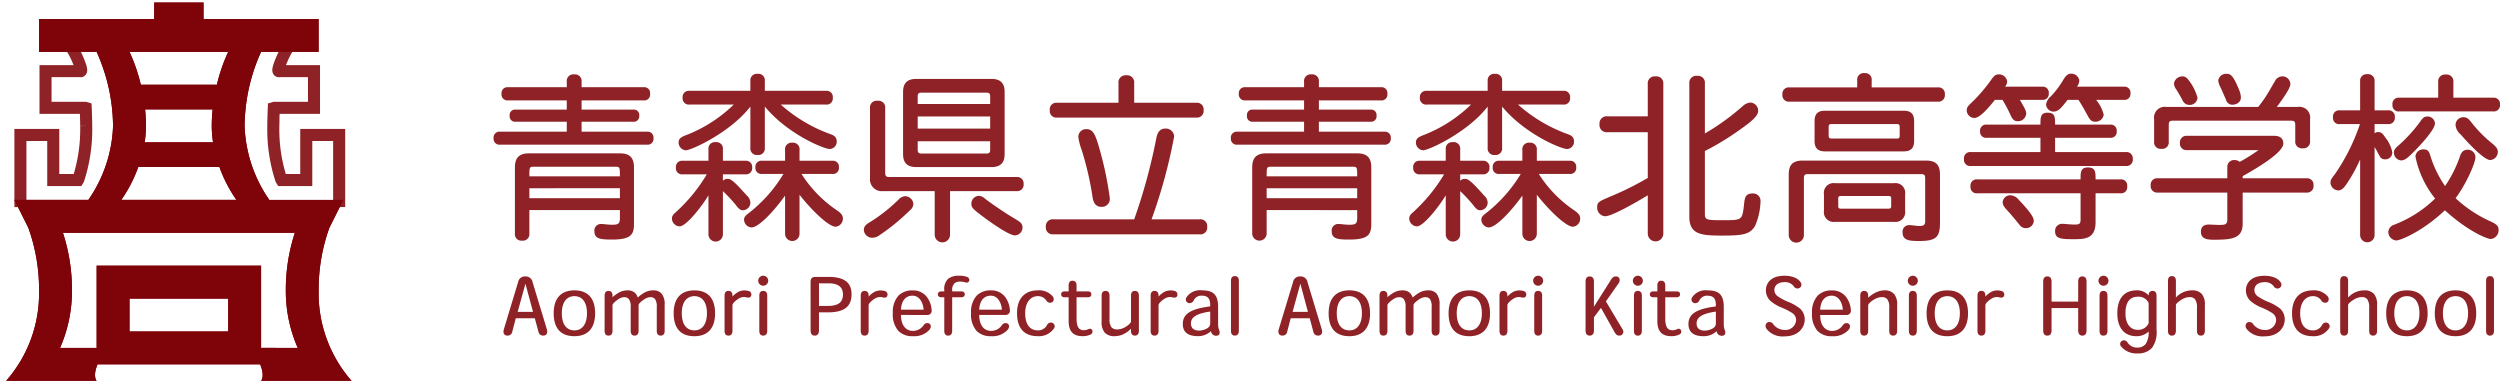 <svg xmlns="http://www.w3.org/2000/svg" xmlns:xlink="http://www.w3.org/1999/xlink" width="415.031" height="63.639" viewBox="0 0 415.031 63.639">
  <defs>
    <clipPath id="clip-path">
      <rect id="長方形_3644" data-name="長方形 3644" width="59.385" height="63.639" fill="#7f0409"/>
    </clipPath>
  </defs>
  <g id="グループ_3213" data-name="グループ 3213" transform="translate(-23.829 -7.361)">
    <g id="グループ_3108" data-name="グループ 3108" transform="translate(23.829 7.361)">
      <g id="グループ_3107" data-name="グループ 3107" clip-path="url(#clip-path)">
        <path id="パス_42870" data-name="パス 42870" d="M16.257,28.429a12.965,12.965,0,0,1,1.333,2.436c.955,2.24.413,1.924.413,1.924H12.236v6.093h6.588l.084.025s.08,1.913.08,2.985a26.817,26.817,0,0,1-1.3,8.862l-.069.114h-4.1V43.388H8.066V55.355" transform="translate(-4.678 -20.981)" fill="none" stroke="#8e2226" stroke-width="2"/>
        <path id="パス_42871" data-name="パス 42871" d="M159.329,28.43A12.965,12.965,0,0,0,158,30.866c-.955,2.24-.413,1.925-.413,1.925h5.767v6.092h-6.588l-.084.025s-.08,1.913-.08,2.985a26.824,26.824,0,0,0,1.3,8.861l.07.114h4.1V43.389h5.461V55.356" transform="translate(-111.227 -20.981)" fill="none" stroke="#8e2226" stroke-width="2"/>
        <path id="パス_42872" data-name="パス 42872" d="M55.333,49.237a30.221,30.221,0,0,1,1.783-10.43l2.312-4.624H47.142a22.8,22.8,0,0,1-4.1-12.287,30.418,30.418,0,0,1,2.73-12.287h9.556V4.147H36.221V1.417H28.029v2.73H8.917V9.608h9.556A30.418,30.418,0,0,1,21.2,21.895a22.8,22.8,0,0,1-4.1,12.287H4.822l2.312,4.625a30.229,30.229,0,0,1,1.783,10.43A22.026,22.026,0,0,1,3.456,64.216H18.473s-.684-.7.151-2.73h27c.836,2.034.151,2.73.151,2.73H60.794a22.028,22.028,0,0,1-5.461-14.979M40.316,9.608a28.408,28.408,0,0,0-1.881,5.461H25.815a28.394,28.394,0,0,0-1.881-5.461ZM26.522,19.164H37.728a27.02,27.02,0,0,0-.142,2.73,18.019,18.019,0,0,0,.214,2.73H26.451a18.1,18.1,0,0,0,.213-2.73,27.013,27.013,0,0,0-.142-2.73M25.39,28.721H38.86a23.215,23.215,0,0,0,2.821,5.461H22.569a23.216,23.216,0,0,0,2.822-5.461m14.925,27.3H23.934V50.564H40.316Zm5.461,2.73V45.1h-27.3V58.755H12.4a23.474,23.474,0,0,0,1.981-9.519,30.5,30.5,0,0,0-1.5-9.594h38.5a30.489,30.489,0,0,0-1.5,9.594,23.473,23.473,0,0,0,1.981,9.519Z" transform="translate(-2.433 -0.997)" fill="#7f0409"/>
        <path id="パス_42873" data-name="パス 42873" d="M55.333,49.237a30.221,30.221,0,0,1,1.783-10.43l2.312-4.624H47.142a22.8,22.8,0,0,1-4.1-12.287,30.418,30.418,0,0,1,2.73-12.287h9.556V4.147H36.221V1.417H28.029v2.73H8.917V9.608h9.556A30.418,30.418,0,0,1,21.2,21.895a22.8,22.8,0,0,1-4.1,12.287H4.822l2.312,4.625a30.229,30.229,0,0,1,1.783,10.43A22.026,22.026,0,0,1,3.456,64.216H18.473s-.684-.7.151-2.73h27c.836,2.034.151,2.73.151,2.73H60.794A22.028,22.028,0,0,1,55.333,49.237ZM40.316,9.608a28.408,28.408,0,0,0-1.881,5.461H25.815a28.394,28.394,0,0,0-1.881-5.461ZM26.522,19.164H37.728a27.02,27.02,0,0,0-.142,2.73,18.019,18.019,0,0,0,.214,2.73H26.451a18.1,18.1,0,0,0,.213-2.73A27.013,27.013,0,0,0,26.522,19.164ZM25.39,28.721H38.86a23.215,23.215,0,0,0,2.821,5.461H22.569A23.216,23.216,0,0,0,25.39,28.721Zm14.925,27.3H23.934V50.564H40.316Zm5.461,2.73V45.1h-27.3V58.755H12.4a23.474,23.474,0,0,0,1.981-9.519,30.5,30.5,0,0,0-1.5-9.594h38.5a30.489,30.489,0,0,0-1.5,9.594,23.473,23.473,0,0,0,1.981,9.519Z" transform="translate(-2.433 -0.997)" fill="#7f0409"/>
      </g>
    </g>
    <path id="パス_43084" data-name="パス 43084" d="M22.02-9.96c.72,0,.72.15.72,1.59H7.71c0-1.44,0-1.59.69-1.59Zm.72,3.57v1.65H7.71V-6.39Zm0,3.63v1.32c0,.9-.24,1.11-1.23,1.11-.84,0-1.35-.12-1.83-.12A1.078,1.078,0,0,0,18.51.78c0,1.26,1.08,1.35,2.91,1.35,3.24,0,3.66-.87,3.66-2.67v-9.3c0-1.62-.72-2.34-2.31-2.34H7.65c-1.62,0-2.34.72-2.34,2.34V1.11a1.076,1.076,0,0,0,1.2,1.2,1.076,1.076,0,0,0,1.2-1.2V-2.76Zm-6.36-21.3a1.1,1.1,0,0,0-1.23-1.23,1.1,1.1,0,0,0-1.23,1.23v.9H4.17a.979.979,0,0,0-1.08,1.08.988.988,0,0,0,1.08,1.11h9.75v1.53H5.43a.887.887,0,0,0-.99.99.9.9,0,0,0,.99,1.02h8.49v1.65H2.85A.979.979,0,0,0,1.77-14.7a.979.979,0,0,0,1.08,1.08H27.24a.979.979,0,0,0,1.08-1.08.979.979,0,0,0-1.08-1.08H16.38v-1.65h8.58a.9.9,0,0,0,.99-1.02.887.887,0,0,0-.99-.99H16.38v-1.53H26.67a.975.975,0,0,0,1.08-1.11.966.966,0,0,0-1.08-1.08H16.38Zm30.42-.15a1.068,1.068,0,0,0-1.2-1.17,1.068,1.068,0,0,0-1.2,1.17v1.65H34.29a1.028,1.028,0,0,0-1.14,1.14,1.028,1.028,0,0,0,1.14,1.14h7.35a23.429,23.429,0,0,1-8.13,5.16c-.72.3-1.02.57-1.02,1.14a1.285,1.285,0,0,0,1.2,1.29c.93,0,7.44-3,10.71-7.26v6.84a1.076,1.076,0,0,0,1.2,1.2,1.076,1.076,0,0,0,1.2-1.2v-6.84c3.72,4.53,9.78,7.05,10.8,7.05a1.221,1.221,0,0,0,1.14-1.23c0-.72-.42-1.02-1.02-1.23a25.183,25.183,0,0,1-8.28-4.92h7.5a1.015,1.015,0,0,0,1.14-1.14,1.015,1.015,0,0,0-1.14-1.14H46.8ZM39.84-12.84a1.076,1.076,0,0,0-1.2-1.2,1.076,1.076,0,0,0-1.2,1.2v1.89H33.18a1.015,1.015,0,0,0-1.14,1.14A1.006,1.006,0,0,0,33.18-8.7h3.99a27.353,27.353,0,0,1-5.13,6.27c-.54.48-.66.69-.66,1.11A1.331,1.331,0,0,0,32.64-.06c1.17,0,3.9-3.6,4.8-5.16V1.26a1.2,1.2,0,1,0,2.4,0V-5.91a25.246,25.246,0,0,1,2.13,2.28c.51.69.81.9,1.2.9A1.282,1.282,0,0,0,44.4-3.99a1.6,1.6,0,0,0-.57-1.17c-2.28-2.55-2.67-2.79-3.27-2.79a1.008,1.008,0,0,0-.72.33V-8.7h3.72A1.019,1.019,0,0,0,44.7-9.81a1.028,1.028,0,0,0-1.14-1.14H39.84Zm12.72.12a1.086,1.086,0,0,0-1.2-1.23,1.086,1.086,0,0,0-1.2,1.23v1.77H46.32a.979.979,0,0,0-1.08,1.08.988.988,0,0,0,1.08,1.11h3.57a23.656,23.656,0,0,1-5.85,6.57c-.54.42-.69.66-.69,1.05A1.327,1.327,0,0,0,44.58.12c1.08,0,3.36-2.22,5.58-5.28V1.17a1.2,1.2,0,1,0,2.4,0V-5.31c1.89,2.43,4.8,5.31,6,5.31a1.343,1.343,0,0,0,1.2-1.35c0-.51-.24-.84-.96-1.35a20.591,20.591,0,0,1-5.91-6.06h5.13A.988.988,0,0,0,59.1-9.87a.979.979,0,0,0-1.08-1.08H52.56ZM84.21-18.3v2.01H72.18V-18.3ZM69.75-12.09c0,1.5.69,2.19,2.22,2.19H84.39c1.53,0,2.22-.69,2.22-2.19V-22.35c0-1.5-.69-2.19-2.22-2.19H71.97c-1.53,0-2.22.69-2.22,2.19Zm2.43-9.54c0-.48.15-.63.66-.63H83.55c.51,0,.66.15.66.63v1.26H72.18Zm12.03,7.44v1.38c0,.51-.15.66-.66.66H72.84c-.51,0-.66-.15-.66-.66v-1.38Zm4.38,8.28a1.058,1.058,0,0,0,1.17-1.17,1.058,1.058,0,0,0-1.17-1.17H67.47c-.51,0-.69-.18-.69-.69V-19.68a1.116,1.116,0,0,0-1.26-1.23,1.116,1.116,0,0,0-1.26,1.23V-8.07a1.96,1.96,0,0,0,2.16,2.16H75V1.32a1.275,1.275,0,1,0,2.55,0V-5.91ZM71.46-3.81a1.414,1.414,0,0,0-1.32-1.26A1.617,1.617,0,0,0,69-4.5,27.148,27.148,0,0,1,64.08-.66c-.57.36-.84.66-.84,1.2a1.369,1.369,0,0,0,1.32,1.29,2.06,2.06,0,0,0,1.32-.45A34.668,34.668,0,0,0,70.86-2.7,1.44,1.44,0,0,0,71.46-3.81ZM82.38-5.13a1.294,1.294,0,0,0-1.29,1.26c0,.69.12.87,2.61,2.7,1.14.81,3.72,2.61,4.62,2.61A1.315,1.315,0,0,0,89.58.15a1.077,1.077,0,0,0-.45-.93c-.39-.33-1.23-.75-2.55-1.62-.9-.6-2.04-1.35-3.18-2.22A1.742,1.742,0,0,0,82.38-5.13Zm25.74-18.69a1.186,1.186,0,0,0-1.32-1.32,1.178,1.178,0,0,0-1.29,1.32v3.24H95.31a1.086,1.086,0,0,0-1.2,1.23,1.086,1.086,0,0,0,1.2,1.23h23.1a1.1,1.1,0,0,0,1.23-1.23,1.1,1.1,0,0,0-1.23-1.23H108.12ZM100.2-16.2a1.275,1.275,0,0,0-1.35,1.35,10.052,10.052,0,0,0,.57,2.16,51.776,51.776,0,0,1,1.8,7.86c.18,1.11.72,1.53,1.44,1.53a1.317,1.317,0,0,0,1.41-1.44,56.268,56.268,0,0,0-2.13-9.57C101.58-15.33,101.22-16.2,100.2-16.2ZM94.71-1.23A1.138,1.138,0,0,0,93.45.03a1.129,1.129,0,0,0,1.26,1.23h24.27A1.116,1.116,0,0,0,120.24.03a1.125,1.125,0,0,0-1.26-1.26H111a87.256,87.256,0,0,0,3.75-13.74,1.362,1.362,0,0,0-1.5-1.32c-.57,0-1.17.27-1.44,1.5a94.335,94.335,0,0,1-3.69,13.56Zm49.71-8.73c.72,0,.72.15.72,1.59H130.11c0-1.44,0-1.59.69-1.59Zm.72,3.57v1.65H130.11V-6.39Zm0,3.63v1.32c0,.9-.24,1.11-1.23,1.11-.84,0-1.35-.12-1.83-.12A1.078,1.078,0,0,0,140.91.78c0,1.26,1.08,1.35,2.91,1.35,3.24,0,3.66-.87,3.66-2.67v-9.3c0-1.62-.72-2.34-2.31-2.34H130.05c-1.62,0-2.34.72-2.34,2.34V1.11a1.2,1.2,0,0,0,2.4,0V-2.76Zm-6.36-21.3a1.1,1.1,0,0,0-1.23-1.23,1.1,1.1,0,0,0-1.23,1.23v.9h-9.75a.979.979,0,0,0-1.08,1.08.988.988,0,0,0,1.08,1.11h9.75v1.53h-8.49a.887.887,0,0,0-.99.99.9.9,0,0,0,.99,1.02h8.49v1.65H125.25a.979.979,0,0,0-1.08,1.08.979.979,0,0,0,1.08,1.08h24.39a.979.979,0,0,0,1.08-1.08.979.979,0,0,0-1.08-1.08H138.78v-1.65h8.58a.9.9,0,0,0,.99-1.02.887.887,0,0,0-.99-.99h-8.58v-1.53h10.29a.975.975,0,0,0,1.08-1.11.966.966,0,0,0-1.08-1.08H138.78Zm30.42-.15a1.068,1.068,0,0,0-1.2-1.17,1.068,1.068,0,0,0-1.2,1.17v1.65H156.69a1.028,1.028,0,0,0-1.14,1.14,1.028,1.028,0,0,0,1.14,1.14h7.35a23.429,23.429,0,0,1-8.13,5.16c-.72.3-1.02.57-1.02,1.14a1.285,1.285,0,0,0,1.2,1.29c.93,0,7.44-3,10.71-7.26v6.84a1.076,1.076,0,0,0,1.2,1.2,1.076,1.076,0,0,0,1.2-1.2v-6.84c3.72,4.53,9.78,7.05,10.8,7.05a1.221,1.221,0,0,0,1.14-1.23c0-.72-.42-1.02-1.02-1.23a25.183,25.183,0,0,1-8.28-4.92h7.5a1.015,1.015,0,0,0,1.14-1.14,1.015,1.015,0,0,0-1.14-1.14H169.2Zm-6.96,11.37a1.076,1.076,0,0,0-1.2-1.2,1.076,1.076,0,0,0-1.2,1.2v1.89h-4.26a1.015,1.015,0,0,0-1.14,1.14,1.006,1.006,0,0,0,1.14,1.11h3.99a27.353,27.353,0,0,1-5.13,6.27c-.54.48-.66.69-.66,1.11a1.331,1.331,0,0,0,1.26,1.26c1.17,0,3.9-3.6,4.8-5.16V1.26a1.2,1.2,0,0,0,2.4,0V-5.91a25.247,25.247,0,0,1,2.13,2.28c.51.69.81.9,1.2.9a1.282,1.282,0,0,0,1.23-1.26,1.6,1.6,0,0,0-.57-1.17c-2.28-2.55-2.67-2.79-3.27-2.79a1.008,1.008,0,0,0-.72.33V-8.7h3.72a1.019,1.019,0,0,0,1.14-1.11,1.028,1.028,0,0,0-1.14-1.14h-3.72Zm12.72.12a1.086,1.086,0,0,0-1.2-1.23,1.086,1.086,0,0,0-1.2,1.23v1.77h-3.84a.979.979,0,0,0-1.08,1.08.988.988,0,0,0,1.08,1.11h3.57a23.656,23.656,0,0,1-5.85,6.57c-.54.42-.69.66-.69,1.05A1.327,1.327,0,0,0,166.98.12c1.08,0,3.36-2.22,5.58-5.28V1.17a1.2,1.2,0,1,0,2.4,0V-5.31c1.89,2.43,4.8,5.31,6,5.31a1.343,1.343,0,0,0,1.2-1.35c0-.51-.24-.84-.96-1.35a20.591,20.591,0,0,1-5.91-6.06h5.13a.988.988,0,0,0,1.08-1.11.979.979,0,0,0-1.08-1.08h-5.46Zm11.73-5.61a1.186,1.186,0,0,0-1.32,1.32,1.186,1.186,0,0,0,1.32,1.32h6.69V-8.1a50.578,50.578,0,0,1-6,3c-2.13.9-2.4,1.02-2.4,1.83a1.424,1.424,0,0,0,1.32,1.53c1.23,0,5.76-2.67,7.08-3.48V1.14a1.29,1.29,0,0,0,2.58,0V-23.67a1.156,1.156,0,0,0-1.29-1.29,1.156,1.156,0,0,0-1.29,1.29v5.34Zm16.17-5.43a1.156,1.156,0,0,0-1.29-1.29,1.156,1.156,0,0,0-1.29,1.29V-1.65c0,2.94,1.98,3.12,5.34,3.12s4.71-.12,5.58-1.62a11,11,0,0,0,.9-4.14,1.223,1.223,0,0,0-1.32-1.23c-1.23,0-1.32.75-1.44,2.04-.3,2.4-.3,2.4-3.66,2.4-2.64,0-2.82-.09-2.82-1.11V-12.57a44.343,44.343,0,0,0,5.73-3.48c1.56-1.11,3.12-2.22,3.12-3.18a1.351,1.351,0,0,0-1.35-1.38,2.161,2.161,0,0,0-1.23.6,39.307,39.307,0,0,1-6.27,4.53Zm31.86,6.72c.39,0,.48.12.48.51v1.38c0,.39-.09.51-.48.51h-10.8c-.39,0-.51-.12-.51-.51v-1.38c0-.39.09-.51.51-.51Zm-13.65,2.79c0,1.2.54,1.74,1.74,1.74h13.05c1.2,0,1.74-.54,1.74-1.74v-3.27c0-1.2-.54-1.74-1.74-1.74H222.81c-1.2,0-1.74.54-1.74,1.74ZM233.31-5.1c.39,0,.48.09.48.48v1.14c0,.39-.09.48-.48.48h-7.83c-.39,0-.48-.09-.48-.48V-4.62c0-.39.09-.48.48-.48ZM222.63-2.64a1.61,1.61,0,0,0,1.83,1.83h9.81a1.61,1.61,0,0,0,1.83-1.83V-5.37a1.619,1.619,0,0,0-1.83-1.86h-9.81a1.619,1.619,0,0,0-1.83,1.86Zm7.92-21.66a1.076,1.076,0,0,0-1.2-1.2,1.076,1.076,0,0,0-1.2,1.2v1.17H216.9a1.058,1.058,0,0,0-1.17,1.17,1.068,1.068,0,0,0,1.17,1.2h24.63a1.068,1.068,0,0,0,1.17-1.2,1.058,1.058,0,0,0-1.17-1.17H230.55ZM216.78,1.38a1.26,1.26,0,0,0,2.52,0V-8.13c0-.42.18-.6.6-.6h18.93c.42,0,.6.18.6.6V-.9c0,.54-.21.78-.93.78-.54,0-1.26-.15-1.68-.15a1.088,1.088,0,0,0-1.14,1.2c0,1.38,1.17,1.44,2.82,1.44,2.88,0,3.39-.75,3.39-3.09V-8.67c0-1.62-.69-2.31-2.31-2.31H219.09c-1.62,0-2.31.69-2.31,2.31Zm48.09-22.44c.66.96,1.14,1.92,1.5,2.55.39.75.66,1.08,1.32,1.08a1.351,1.351,0,0,0,1.38-1.17,6.175,6.175,0,0,0-1.26-2.46h4.62a.979.979,0,0,0,1.08-1.08.988.988,0,0,0-1.08-1.11h-7.8a1.822,1.822,0,0,0,.39-1.05,1.352,1.352,0,0,0-1.38-1.11c-.48,0-.84.3-1.26.99a14.73,14.73,0,0,1-2.07,2.76,2.268,2.268,0,0,0-.81,1.35,1.266,1.266,0,0,0,1.2,1.2c.84,0,1.29-.57,2.37-1.95Zm-15.24,4.11a.979.979,0,0,0-1.08,1.08.988.988,0,0,0,1.08,1.11h8.94v2.37H247.02a1.015,1.015,0,0,0-1.14,1.14,1.024,1.024,0,0,0,1.14,1.17h25.71a1.046,1.046,0,0,0,1.17-1.17,1.037,1.037,0,0,0-1.17-1.14H261v-2.37h9.15a.988.988,0,0,0,1.08-1.11.979.979,0,0,0-1.08-1.08H261c0-1.23,0-1.98-1.23-1.98-1.2,0-1.2.75-1.2,1.98Zm2.64-4.11a24.517,24.517,0,0,1,1.29,2.43c.36.81.63,1.11,1.23,1.11a1.343,1.343,0,0,0,1.41-1.26c0-.36-.06-.6-1.05-2.28h3.72a.979.979,0,0,0,1.08-1.08.988.988,0,0,0-1.08-1.11h-6.18a1.4,1.4,0,0,0,.36-.84,1.375,1.375,0,0,0-1.38-1.2c-.48,0-.75.15-1.26.87a26.186,26.186,0,0,1-3.39,3.93c-.51.48-.69.75-.69,1.14a1.28,1.28,0,0,0,1.29,1.29c.96,0,2.52-1.92,3.39-3ZM248.1-7.86a1.024,1.024,0,0,0-1.14,1.17,1.015,1.015,0,0,0,1.14,1.14h17.13V-1.2c0,.72-.18.84-1.02.84-.66,0-1.56-.12-1.98-.12A1.15,1.15,0,0,0,261,.75c0,1.26.99,1.32,3.12,1.32,1.8,0,3.6-.06,3.6-2.82v-4.8h4.11a1.015,1.015,0,0,0,1.14-1.14,1.024,1.024,0,0,0-1.14-1.17h-4.11c0-1.2,0-1.98-1.26-1.98-1.23,0-1.23.78-1.23,1.98Zm5.49,2.64a1.257,1.257,0,0,0-1.29,1.08c0,.45.12.72.66,1.32.78.84,1.41,1.62,2.1,2.46a1.282,1.282,0,0,0,1.11.6,1.274,1.274,0,0,0,1.29-1.26c0-.81-1.59-2.49-2.49-3.45A1.9,1.9,0,0,0,253.59-5.22Zm31.05-16.2a8.064,8.064,0,0,0-1.38-2.79c-.39-.57-.72-.75-1.11-.75a1.409,1.409,0,0,0-1.41,1.14,1.8,1.8,0,0,0,.39,1.05c.45.72.72,1.2,1.02,1.77a1.249,1.249,0,0,0,1.17.78A1.269,1.269,0,0,0,284.64-21.42Zm4.86-3.96a1.3,1.3,0,0,0-1.41,1.08,2.727,2.727,0,0,0,.3,1.02c.36.72.72,1.62.99,2.22a1.082,1.082,0,0,0,1.05.81c.51,0,1.41-.3,1.41-1.2a3.239,3.239,0,0,0-.24-1.14C290.55-25.2,290.1-25.38,289.5-25.38Zm-10.02,5.49a1.788,1.788,0,0,0-2.04,2.04v3.72a1.076,1.076,0,0,0,1.2,1.2,1.086,1.086,0,0,0,1.23-1.2v-2.73c0-.6.15-.75.75-.75h19.5c.6,0,.75.15.75.75v2.61a1.1,1.1,0,0,0,1.23,1.23,1.1,1.1,0,0,0,1.23-1.23v-3.6a1.788,1.788,0,0,0-2.04-2.04h-3.48c.54-.72,2.25-3.03,2.25-3.75a1.316,1.316,0,0,0-1.41-1.32,1.381,1.381,0,0,0-1.17.84c-.39.6-.72,1.26-1.23,2.07a18.642,18.642,0,0,1-1.53,2.16ZM302.73-5.67a1.068,1.068,0,0,0,1.17-1.2,1.058,1.058,0,0,0-1.17-1.17H292.14V-8.4c1.89-1.05,6.75-3.84,6.75-5.4,0-.81-.48-1.29-1.53-1.29H282.93a1.076,1.076,0,0,0-1.2,1.2,1.068,1.068,0,0,0,1.2,1.17h11.85a32.276,32.276,0,0,1-3.12,1.95,1.41,1.41,0,0,0-.93-.3,1.114,1.114,0,0,0-1.14,1.11v1.92H278.07a1.068,1.068,0,0,0-1.2,1.17,1.076,1.076,0,0,0,1.2,1.2h11.52v4.5c0,.87-.51.87-1.41.87-.27,0-1.41-.06-1.68-.06-1.05,0-1.29.63-1.29,1.17,0,.87.45,1.35,2.04,1.35,3.03,0,4.89-.15,4.89-2.67V-5.67Zm11.31-18.45a1.076,1.076,0,0,0-1.2-1.2,1.076,1.076,0,0,0-1.2,1.2v4.8h-3.36a1.015,1.015,0,0,0-1.14,1.14,1.015,1.015,0,0,0,1.14,1.14h3.33a33.253,33.253,0,0,1-4.05,8.16c-.57.78-.84,1.02-.84,1.59a1.342,1.342,0,0,0,1.32,1.26c.54,0,.96-.51,1.26-.93a26.767,26.767,0,0,0,2.34-4.2V1.38a1.2,1.2,0,1,0,2.4,0V-13.23c.36.57.54.99.81,1.44a.936.936,0,0,0,.93.6,1.136,1.136,0,0,0,1.2-1.14,5.485,5.485,0,0,0-1.17-2.49c-.33-.51-.6-.9-1.2-.9a.947.947,0,0,0-.57.21v-1.53h2.22a1.028,1.028,0,0,0,1.14-1.14,1.028,1.028,0,0,0-1.14-1.14h-2.22Zm13.08.09a1.116,1.116,0,0,0-1.26-1.23,1.116,1.116,0,0,0-1.26,1.23v2.61h-6.45a1.015,1.015,0,0,0-1.14,1.14,1.015,1.015,0,0,0,1.14,1.14h15.57a1.028,1.028,0,0,0,1.14-1.14,1.028,1.028,0,0,0-1.14-1.14h-6.6Zm-3.06,6.9a1.217,1.217,0,0,0-1.2-1.17c-.51,0-.75.12-1.26.87a24.7,24.7,0,0,1-3.48,3.84c-.6.51-.87.81-.87,1.26a1.292,1.292,0,0,0,1.2,1.32c.51,0,.96-.33,1.56-.9C321.18-13.02,324.06-16.05,324.06-17.13Zm4.71-1.05a1.294,1.294,0,0,0-1.29,1.26,2.27,2.27,0,0,0,.84,1.59c.39.45,3.72,4.26,4.92,4.26a1.368,1.368,0,0,0,1.26-1.35c0-.45-.18-.78-1.02-1.47a20.9,20.9,0,0,1-3.24-3.27C329.76-17.76,329.49-18.18,328.77-18.18ZM327.48-4.74c1.56-2.01,3.3-5.73,3.3-6.81a1.258,1.258,0,0,0-1.32-1.23c-.57,0-.99.3-1.23,1.05a20.9,20.9,0,0,1-2.49,4.98,18.153,18.153,0,0,1-2.49-5.19c-.21-.66-.48-.9-1.08-.9a1.277,1.277,0,0,0-1.35,1.17,16.1,16.1,0,0,0,3.27,6.99,19.888,19.888,0,0,1-6.81,4.35,1.355,1.355,0,0,0-.96,1.14,1.427,1.427,0,0,0,1.32,1.47c.72,0,4.44-1.56,8.07-5.01,3.84,3.51,7.05,4.77,7.62,4.77A1.464,1.464,0,0,0,334.62.45c0-.6-.42-.93-1.44-1.38A21.229,21.229,0,0,1,327.48-4.74Z" transform="translate(104 45)" fill="#8e2226"/>
    <path id="パス_43085" data-name="パス 43085" d="M.481-.988C.286-.364.52.078,1.079.078a.77.77,0,0,0,.793-.65L2.457-2.8H5.616l.6,2.223a.77.77,0,0,0,.793.65c.559,0,.793-.442.6-1.066L5.252-8.775A1.157,1.157,0,0,0,4.043-9.75a1.143,1.143,0,0,0-1.2.936ZM5.317-3.861H2.769L4.043-8.5h.026Zm10.309.234c0-2.717-1.417-3.809-3.432-3.809S8.749-6.344,8.749-3.627c0,2.405,1.105,3.8,3.445,3.8,2.288,0,3.432-1.417,3.432-3.783ZM12.194-.793c-1.235,0-2.093-.9-2.093-2.834,0-2.093,1-2.847,2.093-2.847s2.08.754,2.08,2.847c0,1.859-.845,2.834-2.067,2.834ZM27.17-.7V-5.083a2.713,2.713,0,0,0-.494-1.794,1.742,1.742,0,0,0-1.417-.559,2.937,2.937,0,0,0-1.3.3,5.227,5.227,0,0,0-1.222.871H22.7a1.874,1.874,0,0,0-.52-.806,1.852,1.852,0,0,0-1.222-.364,2.856,2.856,0,0,0-1.222.286,5.232,5.232,0,0,0-1.222.858v-.273c0-.468-.208-.78-.663-.78s-.65.3-.65.793V-.715c0,.494.208.793.65.793s.663-.312.663-.78V-4.979c0-.273.689-.806,1.014-1.014a1.735,1.735,0,0,1,.962-.312.925.925,0,0,1,.741.325,2.073,2.073,0,0,1,.3,1.313V-.715c0,.494.208.793.65.793s.663-.312.663-.78v-4.29c0-.286.7-.819,1.027-1.014a1.911,1.911,0,0,1,.923-.3.949.949,0,0,1,.806.351,2.358,2.358,0,0,1,.26,1.352V-.715c0,.494.208.793.65.793S27.17-.234,27.17-.7Zm8.372-2.925c0-2.717-1.417-3.809-3.432-3.809s-3.445,1.092-3.445,3.809c0,2.405,1.1,3.8,3.445,3.8,2.288,0,3.432-1.417,3.432-3.783ZM32.11-.793c-1.235,0-2.093-.9-2.093-2.834,0-2.093,1-2.847,2.093-2.847s2.08.754,2.08,2.847c0,1.859-.845,2.834-2.067,2.834Zm8.723-5.46c.416.091.728-.065.728-.481a.574.574,0,0,0-.481-.6,2.357,2.357,0,0,0-.676-.091,2.2,2.2,0,0,0-1.066.273,3.8,3.8,0,0,0-.91.754v-.169c0-.468-.208-.78-.663-.78s-.65.3-.65.793V-.715c0,.494.208.793.65.793s.663-.312.663-.78V-4.979c0-.338.65-.845.936-1.027a1.727,1.727,0,0,1,.949-.325A1.992,1.992,0,0,1,40.833-6.253Zm2.7-3.614a.838.838,0,0,0-.832.832.838.838,0,0,0,.832.832.838.838,0,0,0,.832-.832A.838.838,0,0,0,43.537-9.867Zm-.65,9.152c0,.494.208.793.65.793S44.2-.234,44.2-.7V-6.565c0-.468-.208-.78-.663-.78s-.65.3-.65.793ZM51.4-.767c0,.52.221.845.689.845s.7-.338.7-.832V-3.783h1.456c2.613,0,3.952-.871,3.952-3,0-1.807-1.04-2.886-3.8-2.886h-2.21c-.585,0-.793.312-.793.832Zm1.391-4.082V-8.606H54.34c1.69,0,2.431.663,2.431,1.846,0,1.326-.78,1.911-2.587,1.911Zm10.647-1.4c.416.091.728-.065.728-.481a.574.574,0,0,0-.481-.6,2.357,2.357,0,0,0-.676-.091,2.2,2.2,0,0,0-1.066.273,3.8,3.8,0,0,0-.91.754v-.169c0-.468-.208-.78-.663-.78s-.65.3-.65.793V-.715c0,.494.208.793.65.793s.663-.312.663-.78V-4.979c0-.338.65-.845.936-1.027a1.727,1.727,0,0,1,.949-.325A1.992,1.992,0,0,1,63.44-6.253Zm7.293,2.9a.709.709,0,0,0,.754-.871,3.9,3.9,0,0,0-.9-2.262,2.89,2.89,0,0,0-2.236-.949A3.237,3.237,0,0,0,66-6.578a4,4,0,0,0-.949,2.886,4.155,4.155,0,0,0,.91,2.977,3.151,3.151,0,0,0,2.4.884A3.39,3.39,0,0,0,71.019-.78C71.6-1.339,71.37-2,70.785-2c-.273,0-.468.1-.7.455a2.111,2.111,0,0,1-1.729.832c-1.131,0-1.95-.9-1.95-2.639ZM66.4-4.225c.091-1.69.936-2.327,1.924-2.327s1.716.884,1.846,2.327Zm7.189,3.51c0,.494.208.793.65.793s.663-.312.663-.78v-5.59h1.521c.338,0,.572-.156.572-.481s-.221-.494-.572-.494H74.906V-7.41a1.458,1.458,0,0,1,.442-1.248,1.5,1.5,0,0,1,.884-.234,2.754,2.754,0,0,1,.858.13c.4.13.663-.091.663-.4a.564.564,0,0,0-.429-.52,3.579,3.579,0,0,0-1.3-.182,2.826,2.826,0,0,0-1.755.481,2.273,2.273,0,0,0-.676,1.911v.208H73.1c-.351,0-.572.182-.572.494s.234.481.572.481h.494ZM83.72-3.354a.709.709,0,0,0,.754-.871,3.9,3.9,0,0,0-.9-2.262,2.89,2.89,0,0,0-2.236-.949,3.237,3.237,0,0,0-2.353.858,4,4,0,0,0-.949,2.886,4.155,4.155,0,0,0,.91,2.977,3.151,3.151,0,0,0,2.4.884A3.39,3.39,0,0,0,84.006-.78C84.591-1.339,84.357-2,83.772-2c-.273,0-.468.1-.7.455a2.111,2.111,0,0,1-1.729.832c-1.131,0-1.95-.9-1.95-2.639Zm-4.329-.871c.091-1.69.936-2.327,1.924-2.327s1.716.884,1.846,2.327ZM91.767-1.066a.622.622,0,0,0-.481-1.027.712.712,0,0,0-.624.39,1.67,1.67,0,0,1-1.56.91c-1.092,0-2.08-.741-2.08-2.847,0-1.9.975-2.834,2.08-2.834a1.611,1.611,0,0,1,1.43.728.727.727,0,0,0,.637.364c.559,0,.741-.572.455-1.014a2.971,2.971,0,0,0-2.509-1.04c-2.015,0-3.445,1.2-3.445,3.8C85.67-.975,87.022.169,89.1.169A3.025,3.025,0,0,0,91.767-1.066Zm5.8.052a2.094,2.094,0,0,1-.793.2c-.7,0-1.222-.364-1.222-1.924V-6.292h1.885c.338,0,.572-.156.572-.481s-.221-.494-.572-.494H95.55v-.988c0-.468-.208-.78-.663-.78s-.65.3-.65.793v.975h-.676c-.351,0-.572.182-.572.494s.234.481.572.481h.676v3.978c0,1.9.988,2.483,2.3,2.483A2.933,2.933,0,0,0,97.864-.1.526.526,0,0,0,98.2-.6.435.435,0,0,0,97.565-1.014Zm7.02-.052v.351c0,.494.208.793.65.793s.663-.312.663-.78V-6.565c0-.468-.208-.78-.663-.78s-.65.3-.65.793v4.29c0,.3-.767.845-1.118,1.014a2.693,2.693,0,0,1-1.17.3,1.215,1.215,0,0,1-.988-.4,2.425,2.425,0,0,1-.286-1.417v-3.8c0-.468-.208-.78-.663-.78s-.65.3-.65.793v4.29a2.687,2.687,0,0,0,.507,1.833,2.143,2.143,0,0,0,1.651.6,3.488,3.488,0,0,0,1.586-.39A4.84,4.84,0,0,0,104.585-1.066Zm6.981-5.187c.416.091.728-.065.728-.481a.574.574,0,0,0-.481-.6,2.357,2.357,0,0,0-.676-.091,2.2,2.2,0,0,0-1.066.273,3.8,3.8,0,0,0-.91.754v-.169c0-.468-.208-.78-.663-.78s-.65.3-.65.793V-.715c0,.494.208.793.65.793s.663-.312.663-.78V-4.979c0-.338.65-.845.936-1.027a1.727,1.727,0,0,1,.949-.325A1.992,1.992,0,0,1,111.566-6.253Zm6.3,5.6A.847.847,0,0,0,118.7.1c.364,0,.611-.143.611-.559,0-.351-.26-.533-.26-1.378v-2.86c0-2.119-.91-2.743-2.678-2.743a2.666,2.666,0,0,0-2.587,1.183.616.616,0,0,0,.52.949.791.791,0,0,0,.728-.533,1.408,1.408,0,0,1,1.313-.715c1.066,0,1.391.572,1.391,1.573v.208c-3.406.429-4.55,1.339-4.55,2.925,0,1.248.741,2.015,2.5,2.015a3.084,3.084,0,0,0,2.158-.819Zm-.13-1.248c0,.871-1.378,1.144-1.807,1.144-1.027,0-1.391-.494-1.391-1.209,0-1,.91-1.625,3.2-1.95Zm3.445,1.183c0,.494.208.793.65.793s.663-.312.663-.78v-8.32c0-.468-.208-.78-.663-.78s-.65.3-.65.793Zm7.943-.273c-.2.624.039,1.066.6,1.066a.77.77,0,0,0,.793-.65L131.1-2.8h3.159l.6,2.223a.77.77,0,0,0,.793.65c.559,0,.793-.442.6-1.066L133.9-8.775a1.157,1.157,0,0,0-1.209-.975,1.143,1.143,0,0,0-1.2.936Zm4.836-2.873h-2.548L132.691-8.5h.026Zm10.309.234c0-2.717-1.417-3.809-3.432-3.809S137.4-6.344,137.4-3.627c0,2.405,1.1,3.8,3.445,3.8,2.288,0,3.432-1.417,3.432-3.783ZM140.842-.793c-1.235,0-2.093-.9-2.093-2.834,0-2.093,1-2.847,2.093-2.847s2.08.754,2.08,2.847c0,1.859-.845,2.834-2.067,2.834ZM155.818-.7V-5.083a2.713,2.713,0,0,0-.494-1.794,1.742,1.742,0,0,0-1.417-.559,2.937,2.937,0,0,0-1.3.3,5.227,5.227,0,0,0-1.222.871h-.039a1.874,1.874,0,0,0-.52-.806,1.852,1.852,0,0,0-1.222-.364,2.856,2.856,0,0,0-1.222.286,5.232,5.232,0,0,0-1.222.858v-.273c0-.468-.208-.78-.663-.78s-.65.3-.65.793V-.715c0,.494.208.793.65.793s.663-.312.663-.78V-4.979c0-.273.689-.806,1.014-1.014a1.735,1.735,0,0,1,.962-.312.925.925,0,0,1,.741.325,2.073,2.073,0,0,1,.3,1.313V-.715c0,.494.208.793.65.793s.663-.312.663-.78v-4.29c0-.286.7-.819,1.027-1.014a1.911,1.911,0,0,1,.923-.3.949.949,0,0,1,.806.351A2.358,2.358,0,0,1,154.5-4.6V-.715c0,.494.208.793.65.793S155.818-.234,155.818-.7Zm8.372-2.925c0-2.717-1.417-3.809-3.432-3.809s-3.445,1.092-3.445,3.809c0,2.405,1.1,3.8,3.445,3.8,2.288,0,3.432-1.417,3.432-3.783ZM160.758-.793c-1.235,0-2.093-.9-2.093-2.834,0-2.093,1-2.847,2.093-2.847s2.08.754,2.08,2.847c0,1.859-.845,2.834-2.067,2.834Zm8.723-5.46c.416.091.728-.065.728-.481a.574.574,0,0,0-.481-.6,2.357,2.357,0,0,0-.676-.091,2.2,2.2,0,0,0-1.066.273,3.8,3.8,0,0,0-.91.754v-.169c0-.468-.208-.78-.663-.78s-.65.3-.65.793V-.715c0,.494.208.793.65.793s.663-.312.663-.78V-4.979c0-.338.65-.845.936-1.027a1.727,1.727,0,0,1,.949-.325A1.992,1.992,0,0,1,169.481-6.253Zm2.7-3.614a.838.838,0,0,0-.832.832.838.838,0,0,0,.832.832.838.838,0,0,0,.832-.832A.838.838,0,0,0,172.185-9.867Zm-.65,9.152c0,.494.208.793.65.793s.663-.312.663-.78V-6.565c0-.468-.208-.78-.663-.78s-.65.3-.65.793ZM184.275-9.2l-2.834,4.485v-4.2c0-.494-.221-.832-.7-.832s-.689.325-.689.845V-.767c0,.52.221.845.689.845s.7-.338.7-.832v-2.21l1.17-1.56,2.275,4.056c.221.377.416.546.806.546a.654.654,0,0,0,.507-1.04L183.43-5.6l2.119-3.029c.312-.442.195-1.118-.455-1.118C184.7-9.75,184.509-9.568,184.275-9.2Zm4.459-.663a.838.838,0,0,0-.832.832.838.838,0,0,0,.832.832.838.838,0,0,0,.832-.832A.838.838,0,0,0,188.734-9.867Zm-.65,9.152c0,.494.208.793.65.793s.663-.312.663-.78V-6.565c0-.468-.208-.78-.663-.78s-.65.3-.65.793Zm7.215-.3a2.094,2.094,0,0,1-.793.2c-.7,0-1.222-.364-1.222-1.924V-6.292h1.885c.338,0,.572-.156.572-.481s-.221-.494-.572-.494h-1.885v-.988c0-.468-.208-.78-.663-.78s-.65.3-.65.793v.975h-.676c-.351,0-.572.182-.572.494s.234.481.572.481h.676v3.978c0,1.9.988,2.483,2.3,2.483A2.933,2.933,0,0,0,195.6-.1a.526.526,0,0,0,.338-.494A.435.435,0,0,0,195.3-1.014Zm6.513.364a.847.847,0,0,0,.832.754c.364,0,.611-.143.611-.559,0-.351-.26-.533-.26-1.378v-2.86c0-2.119-.91-2.743-2.678-2.743a2.666,2.666,0,0,0-2.587,1.183.616.616,0,0,0,.52.949.791.791,0,0,0,.728-.533,1.408,1.408,0,0,1,1.313-.715c1.066,0,1.391.572,1.391,1.573v.208c-3.406.429-4.55,1.339-4.55,2.925,0,1.248.741,2.015,2.5,2.015a3.084,3.084,0,0,0,2.158-.819Zm-.13-1.248c0,.871-1.378,1.144-1.807,1.144-1.027,0-1.391-.494-1.391-1.209,0-1,.91-1.625,3.2-1.95Zm8.45.9a3.387,3.387,0,0,0,2.9,1.2c2.509,0,3.406-1.612,3.406-2.808a2.437,2.437,0,0,0-.767-1.794A7.985,7.985,0,0,0,213.8-5.486a8.562,8.562,0,0,1-1.781-.923,1.322,1.322,0,0,1-.624-1.079c0-.728.559-1.313,1.716-1.313a1.761,1.761,0,0,1,1.521.715.7.7,0,0,0,.624.338.637.637,0,0,0,.507-1.014c-.156-.273-.819-1.1-2.691-1.1-2.366,0-3.081,1.352-3.081,2.392a2.376,2.376,0,0,0,.793,1.82,6.578,6.578,0,0,0,1.937,1.118,10.957,10.957,0,0,1,1.716.91,1.416,1.416,0,0,1,.572,1.105,1.766,1.766,0,0,1-1.95,1.651,2.373,2.373,0,0,1-1.885-1,.7.7,0,0,0-.6-.312C209.963-2.184,209.742-1.508,210.132-1Zm13.2-2.353a.709.709,0,0,0,.754-.871,3.9,3.9,0,0,0-.9-2.262,2.89,2.89,0,0,0-2.236-.949,3.237,3.237,0,0,0-2.353.858,4,4,0,0,0-.949,2.886,4.155,4.155,0,0,0,.91,2.977,3.151,3.151,0,0,0,2.405.884,3.39,3.39,0,0,0,2.652-.949c.585-.559.351-1.222-.234-1.222-.273,0-.468.1-.7.455a2.111,2.111,0,0,1-1.729.832c-1.131,0-1.95-.9-1.95-2.639ZM219-4.225c.091-1.69.936-2.327,1.924-2.327s1.716.884,1.846,2.327Zm7.969-.7c0-.39.845-.936,1.183-1.1a2.341,2.341,0,0,1,1.066-.286,1.122,1.122,0,0,1,.962.4,2.329,2.329,0,0,1,.286,1.417V-.715c0,.494.208.793.65.793s.663-.312.663-.78v-4.3a2.687,2.687,0,0,0-.507-1.833,2.064,2.064,0,0,0-1.625-.6,3.232,3.232,0,0,0-1.352.325,5.079,5.079,0,0,0-1.326.9v-.351c0-.468-.208-.78-.663-.78s-.65.3-.65.793V-.715c0,.494.208.793.65.793s.663-.312.663-.78Zm7.41-4.94a.838.838,0,0,0-.832.832.838.838,0,0,0,.832.832.838.838,0,0,0,.832-.832A.838.838,0,0,0,234.377-9.867Zm-.65,9.152c0,.494.208.793.65.793s.663-.312.663-.78V-6.565c0-.468-.208-.78-.663-.78s-.65.3-.65.793Zm9.815-2.912c0-2.717-1.417-3.809-3.432-3.809s-3.445,1.092-3.445,3.809c0,2.405,1.1,3.8,3.445,3.8,2.288,0,3.432-1.417,3.432-3.783ZM240.11-.793c-1.235,0-2.093-.9-2.093-2.834,0-2.093,1-2.847,2.093-2.847s2.08.754,2.08,2.847c0,1.859-.845,2.834-2.067,2.834Zm8.723-5.46c.416.091.728-.065.728-.481a.574.574,0,0,0-.481-.6,2.357,2.357,0,0,0-.676-.091,2.2,2.2,0,0,0-1.066.273,3.8,3.8,0,0,0-.91.754v-.169c0-.468-.208-.78-.663-.78s-.65.3-.65.793V-.715c0,.494.208.793.65.793s.663-.312.663-.78V-4.979c0-.338.65-.845.936-1.027a1.727,1.727,0,0,1,.949-.325A1.992,1.992,0,0,1,248.833-6.253Zm8.58.689V-8.918c0-.494-.221-.832-.7-.832s-.689.325-.689.845V-.767c0,.52.221.845.689.845s.7-.338.7-.832V-4.5h4.42V-.767c0,.52.234.845.7.845s.689-.338.689-.832V-8.918c0-.494-.208-.832-.689-.832s-.7.325-.7.845v3.341Zm8.619-4.3a.838.838,0,0,0-.832.832.838.838,0,0,0,.832.832.838.838,0,0,0,.832-.832A.838.838,0,0,0,266.032-9.867Zm-.65,9.152c0,.494.208.793.65.793s.663-.312.663-.78V-6.565c0-.468-.208-.78-.663-.78s-.65.3-.65.793Zm4.3-2.886c0-1.586.507-2.782,2.067-2.782a1.814,1.814,0,0,1,1.781,1.04v3.38A1.911,1.911,0,0,1,271.7-.884c-1.209,0-2.015-1.014-2.015-2.7Zm3.848,3.016a3.505,3.505,0,0,1-.481,2.041,1.777,1.777,0,0,1-1.365.611,1.884,1.884,0,0,1-1.664-.858.7.7,0,0,0-.611-.351.61.61,0,0,0-.442,1.027,3.3,3.3,0,0,0,2.73,1.144,3.045,3.045,0,0,0,2.392-.923,4.406,4.406,0,0,0,.754-2.977V-6.565c0-.468-.208-.78-.663-.78a.611.611,0,0,0-.624.754h-.026a2.482,2.482,0,0,0-1.989-.845c-2.171,0-3.211,1.469-3.211,3.809,0,2.47,1.209,3.8,3.159,3.8a2.854,2.854,0,0,0,2.015-.754Zm4.524-4.407c0-.325.858-.871,1.183-1.04a2.392,2.392,0,0,1,1.079-.286,1.1,1.1,0,0,1,.949.4,2.425,2.425,0,0,1,.286,1.417V-.715c0,.494.208.793.65.793s.663-.312.663-.78v-4.3a2.687,2.687,0,0,0-.507-1.833,2.064,2.064,0,0,0-1.625-.6,3.63,3.63,0,0,0-1.443.3,3.863,3.863,0,0,0-1.235.884V-9.022c0-.468-.208-.78-.663-.78s-.65.3-.65.793V-.715c0,.494.208.793.65.793s.663-.312.663-.78ZM289.822-1a3.387,3.387,0,0,0,2.9,1.2c2.509,0,3.406-1.612,3.406-2.808a2.437,2.437,0,0,0-.767-1.794,7.984,7.984,0,0,0-1.872-1.079,8.562,8.562,0,0,1-1.781-.923,1.322,1.322,0,0,1-.624-1.079c0-.728.559-1.313,1.716-1.313a1.761,1.761,0,0,1,1.521.715.705.705,0,0,0,.624.338.637.637,0,0,0,.507-1.014c-.156-.273-.819-1.1-2.691-1.1-2.366,0-3.081,1.352-3.081,2.392a2.376,2.376,0,0,0,.793,1.82,6.578,6.578,0,0,0,1.937,1.118,10.959,10.959,0,0,1,1.716.91,1.417,1.417,0,0,1,.572,1.105,1.766,1.766,0,0,1-1.95,1.651,2.372,2.372,0,0,1-1.885-1,.7.7,0,0,0-.6-.312C289.653-2.184,289.432-1.508,289.822-1Zm13.611-.065a.622.622,0,0,0-.481-1.027.712.712,0,0,0-.624.39,1.67,1.67,0,0,1-1.56.91c-1.092,0-2.08-.741-2.08-2.847,0-1.9.975-2.834,2.08-2.834a1.611,1.611,0,0,1,1.43.728.727.727,0,0,0,.637.364c.559,0,.741-.572.455-1.014a2.971,2.971,0,0,0-2.509-1.04c-2.015,0-3.445,1.2-3.445,3.8,0,2.665,1.352,3.809,3.432,3.809A3.025,3.025,0,0,0,303.433-1.066Zm3.211-3.926c0-.325.858-.871,1.183-1.04a2.392,2.392,0,0,1,1.079-.286,1.1,1.1,0,0,1,.949.4,2.425,2.425,0,0,1,.286,1.417V-.715c0,.494.208.793.65.793s.663-.312.663-.78v-4.3a2.687,2.687,0,0,0-.507-1.833,2.064,2.064,0,0,0-1.625-.6,3.63,3.63,0,0,0-1.443.3,3.863,3.863,0,0,0-1.235.884V-9.022c0-.468-.208-.78-.663-.78s-.65.3-.65.793V-.715c0,.494.208.793.65.793s.663-.312.663-.78Zm13.2,1.365c0-2.717-1.417-3.809-3.432-3.809s-3.445,1.092-3.445,3.809c0,2.405,1.105,3.8,3.445,3.8,2.288,0,3.432-1.417,3.432-3.783ZM316.407-.793c-1.235,0-2.093-.9-2.093-2.834,0-2.093,1-2.847,2.093-2.847s2.08.754,2.08,2.847c0,1.859-.845,2.834-2.067,2.834Zm11.505-2.834c0-2.717-1.417-3.809-3.432-3.809s-3.445,1.092-3.445,3.809c0,2.405,1.105,3.8,3.445,3.8,2.288,0,3.432-1.417,3.432-3.783ZM324.48-.793c-1.235,0-2.093-.9-2.093-2.834,0-2.093,1-2.847,2.093-2.847s2.08.754,2.08,2.847c0,1.859-.845,2.834-2.067,2.834Zm5.07.078c0,.494.208.793.65.793s.663-.312.663-.78v-8.32c0-.468-.208-.78-.663-.78s-.65.3-.65.793Z" transform="translate(107 63)" fill="#8e2226"/>
  </g>
</svg>
